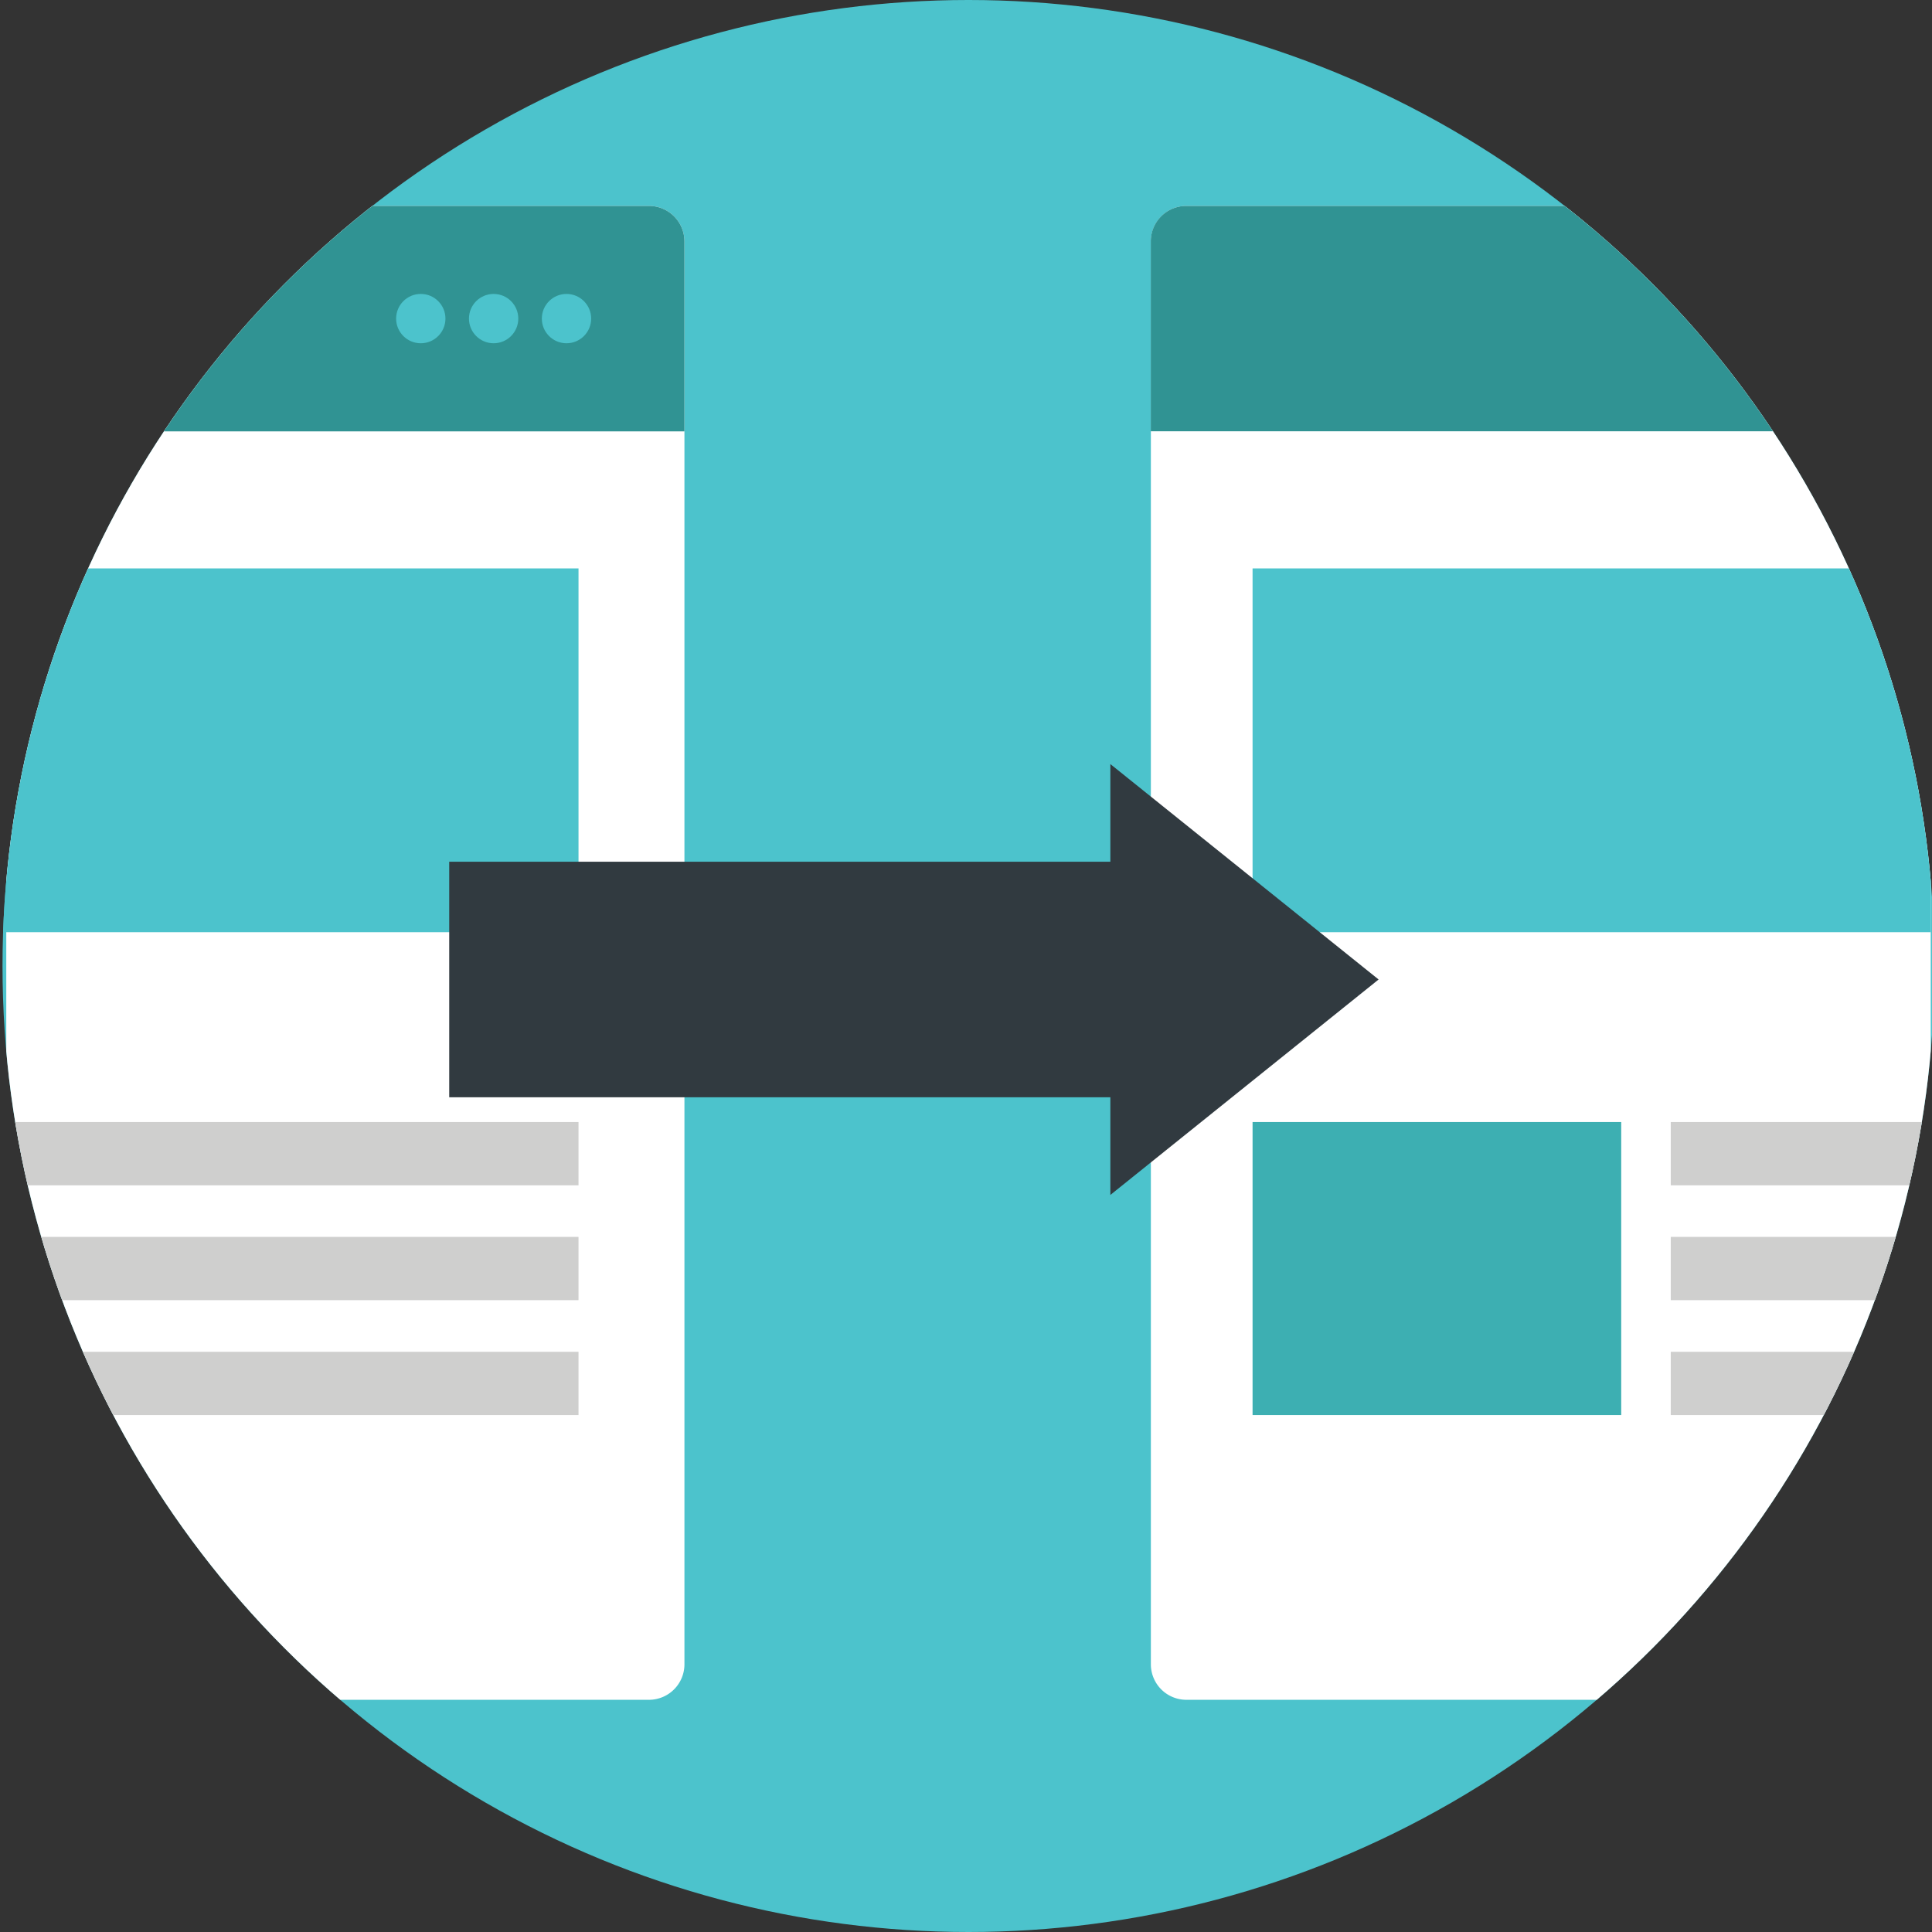 <svg id="Layer_1" data-name="Layer 1" xmlns="http://www.w3.org/2000/svg" xmlns:xlink="http://www.w3.org/1999/xlink" viewBox="0 0 64 64"><rect x="0" y="0" width="64" height="64" fill="#333333" stroke="none"/><defs><style>.cls-1{fill:#4cc3cc;}.cls-2{clip-path:url(#clip-path);}.cls-3{fill:#fff;}.cls-4{fill:#309393;}.cls-5{fill:#3dafb2;}.cls-6{fill:#cfcfce;}.cls-7{fill:#313a40;}</style><clipPath id="clip-path"><circle class="cls-1" cx="32.083" cy="32" r="32"/></clipPath></defs><circle class="cls-1" cx="32.083" cy="32" r="32"/><g class="cls-2"><path class="cls-3" d="M39.3,6.821H63.958a0,0,0,0,1,0,0V56.308a0,0,0,0,1,0,0H39.3a1.176,1.176,0,0,1-1.176-1.176V8A1.176,1.176,0,0,1,39.3,6.821Z"/><path class="cls-3" d="M.208,6.821H21.5A1.176,1.176,0,0,1,22.673,8V55.132A1.176,1.176,0,0,1,21.5,56.308H.208a0,0,0,0,1,0,0V6.821A0,0,0,0,1,.208,6.821Z"/><path class="cls-4" d="M39.3,6.821H60.45a0,0,0,0,1,0,0v7.466a0,0,0,0,1,0,0H38.121a0,0,0,0,1,0,0V8A1.176,1.176,0,0,1,39.3,6.821Z"/><rect class="cls-1" x="41.493" y="18.83" width="22.465" height="12.051"/><path class="cls-4" d="M.208,6.821H21.5A1.176,1.176,0,0,1,22.673,8v6.29a0,0,0,0,1,0,0H.208a0,0,0,0,1,0,0V6.821A0,0,0,0,1,.208,6.821Z"/><rect class="cls-1" x="0.083" y="18.83" width="19.081" height="12.051"/><rect class="cls-5" x="41.493" y="37.169" width="12.212" height="9.706"/><rect class="cls-6" x="55.346" y="37.169" width="8.612" height="2.096"/><rect class="cls-6" x="55.346" y="40.974" width="8.612" height="2.096"/><rect class="cls-6" x="55.346" y="44.779" width="8.612" height="2.096"/><rect class="cls-6" x="0.083" y="37.169" width="19.081" height="2.096"/><rect class="cls-6" x="0.083" y="40.974" width="19.081" height="2.096"/><rect class="cls-6" x="0.083" y="44.779" width="19.081" height="2.096"/><polygon class="cls-7" points="45.668 32.447 36.782 25.311 36.782 28.545 14.881 28.545 14.881 36.349 36.782 36.349 36.782 39.584 45.668 32.447"/><circle class="cls-1" cx="18.766" cy="10.554" r="0.817"/><circle class="cls-1" cx="16.352" cy="10.554" r="0.817"/><circle class="cls-1" cx="13.939" cy="10.554" r="0.817"/></g></svg>